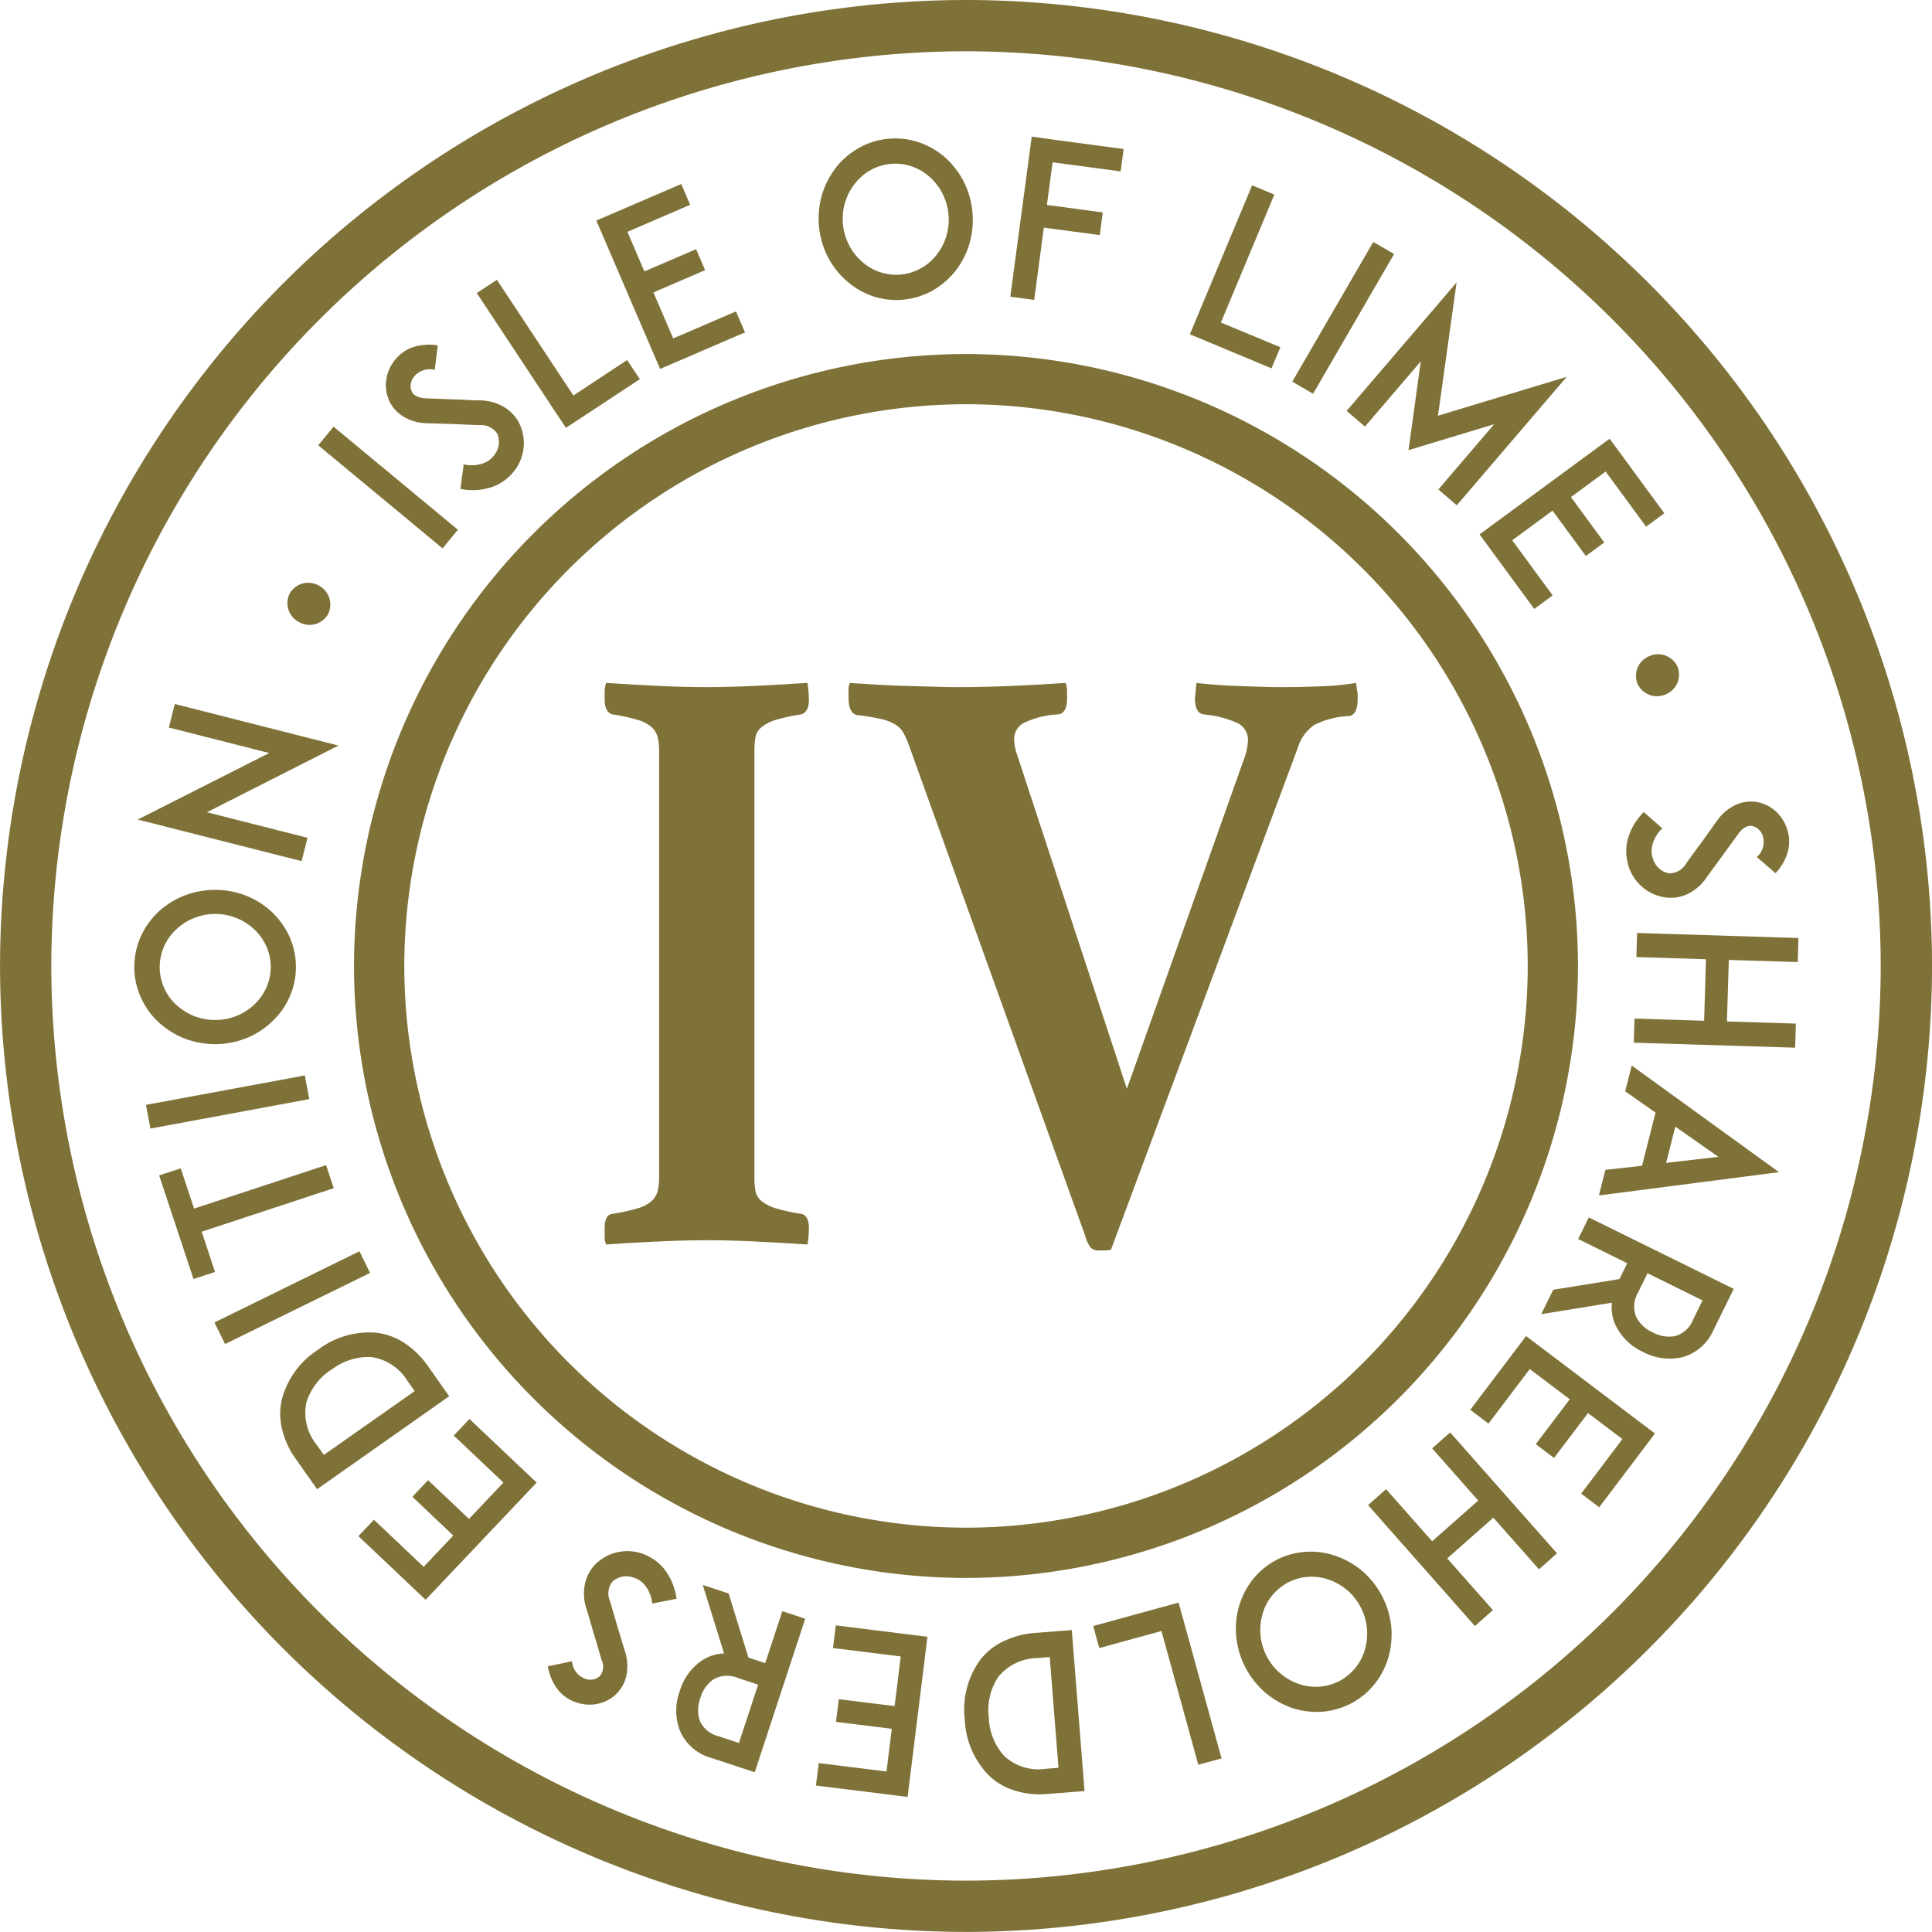 <svg xmlns="http://www.w3.org/2000/svg" width="118.087" height="118.083" viewBox="0 0 118.087 118.083">
  <g id="Group_252" data-name="Group 252" transform="translate(240.802 266.067)">
    <g id="Group_215" data-name="Group 215" transform="translate(-240.802 -266.067)">
      <path id="Path_384" data-name="Path 384" d="M-181.758-147.984A59.111,59.111,0,0,1-240.8-207.024a59.111,59.111,0,0,1,59.045-59.043,59.109,59.109,0,0,1,59.043,59.043A59.109,59.109,0,0,1-181.758-147.984Zm0-114.949a55.97,55.97,0,0,0-55.908,55.908,55.969,55.969,0,0,0,55.908,55.906,55.97,55.97,0,0,0,55.908-55.906A55.971,55.971,0,0,0-181.758-262.932Z" transform="translate(240.802 266.067)" fill="#7f7238"/>
    </g>
    <g id="Group_247" data-name="Group 247" transform="translate(-232.593 -257.716)">
      <g id="Group_216" data-name="Group 216" transform="translate(91.191 40.633)">
        <path id="Path_385" data-name="Path 385" d="M-183.993-233.394a2.771,2.771,0,0,1-2.243-1.786,2.728,2.728,0,0,1-.143-.556,2.95,2.95,0,0,1,.031-1.139,3.751,3.751,0,0,1,1-1.744l1.133,1a2.114,2.114,0,0,0-.614,1.038,1.385,1.385,0,0,0,.06.866,1.259,1.259,0,0,0,.971.846,1.184,1.184,0,0,0,1.035-.6c.34-.479.925-1.27.971-1.327l.943-1.325a2.843,2.843,0,0,1,1.053-.9,2.23,2.23,0,0,1,1.23-.227,2.287,2.287,0,0,1,1.2.515,2.446,2.446,0,0,1,.733,1.027,2.413,2.413,0,0,1,.117,1.4,3.191,3.191,0,0,1-.78,1.426l-1.142-.985a1.227,1.227,0,0,0,.353-1.32.875.875,0,0,0-.674-.587c-.192-.02-.492.042-.821.5l-1.311,1.806c-.2.265-.431.587-.6.819a2.946,2.946,0,0,1-1.141,1.022A2.447,2.447,0,0,1-183.993-233.394Z" transform="translate(186.419 239.267)" fill="#7f7238"/>
      </g>
      <g id="Group_217" data-name="Group 217" transform="translate(91.65 48.674)">
        <path id="Path_386" data-name="Path 386" d="M-186.168-228.162l.046-1.475,4.253.135.115-3.76-4.255-.133.046-1.473,9.861.307-.044,1.471-4.213-.13-.115,3.76,4.213.13-.046,1.473Z" transform="translate(186.168 234.868)" fill="#7f7238"/>
      </g>
      <g id="Group_218" data-name="Group 218" transform="translate(89.515 56.78)">
        <path id="Path_387" data-name="Path 387" d="M-184.695-224.31l.823-3.25-1.853-1.3.4-1.576,9,6.516-11.007,1.424.395-1.563Zm1.471-.177,3.193-.369-2.632-1.846Z" transform="translate(187.336 230.433)" fill="#7f7238"/>
      </g>
      <g id="Group_219" data-name="Group 219" transform="translate(85.991 66.058)">
        <path id="Path_388" data-name="Path 388" d="M-189.264-219.44l.735-1.493,4.047-.654.477-.969-3-1.479.651-1.321,8.857,4.368-.548,1.117-.685,1.391a2.937,2.937,0,0,1-1.923,1.674,3.442,3.442,0,0,1-2.391-.331,3.425,3.425,0,0,1-1.7-1.689,2.634,2.634,0,0,1-.2-1.316Zm5.918-1.32a1.7,1.7,0,0,0-.124,1.457,2.019,2.019,0,0,0,1.02.971,2.046,2.046,0,0,0,1.4.225,1.685,1.685,0,0,0,1.066-.991l.583-1.186-3.365-1.66Z" transform="translate(189.264 225.357)" fill="#7f7238"/>
      </g>
      <g id="Group_220" data-name="Group 220" transform="translate(81.658 73.312)">
        <path id="Path_389" data-name="Path 389" d="M-184.441-216.681l-2.078,2.743-1.115-.843,2.078-2.744L-188-219.37l-2.522,3.332-1.115-.843,2.531-3.345.881-1.163,7.876,5.955-.879,1.166-2.53,3.345-1.1-.837,2.52-3.332Z" transform="translate(191.635 221.388)" fill="#7f7238"/>
      </g>
      <g id="Group_221" data-name="Group 221" transform="translate(75.409 79.201)">
        <path id="Path_390" data-name="Path 390" d="M-195.054-213.723l1.1-.976,2.817,3.186,2.817-2.489-2.817-3.188,1.1-.976,6.531,7.39-1.1.978-2.791-3.158-2.817,2.491,2.791,3.158-1.1.976Z" transform="translate(195.054 218.166)" fill="#7f7238"/>
      </g>
      <g id="Group_222" data-name="Group 222" transform="translate(67.331 86.488)">
        <path id="Path_391" data-name="Path 391" d="M-195.2-214.169a4.606,4.606,0,0,1,1.82.25,4.942,4.942,0,0,1,1.627.921,5.149,5.149,0,0,1,1.212,1.53,5.291,5.291,0,0,1,.565,1.884,5.228,5.228,0,0,1-.175,1.864,4.6,4.6,0,0,1-.841,1.627,4.544,4.544,0,0,1-1.44,1.19,4.652,4.652,0,0,1-1.811.51,4.857,4.857,0,0,1-1.813-.239,5.139,5.139,0,0,1-1.616-.927,5.271,5.271,0,0,1-1.219-1.541,5.134,5.134,0,0,1-.557-1.872,4.889,4.889,0,0,1,.163-1.861,5,5,0,0,1,.835-1.638,4.632,4.632,0,0,1,1.453-1.2A4.506,4.506,0,0,1-195.2-214.169Zm3.617,5.951a3.48,3.48,0,0,0-.263-2.566,3.463,3.463,0,0,0-1.952-1.685,3.142,3.142,0,0,0-2.486.174,3.153,3.153,0,0,0-1.565,1.945,3.467,3.467,0,0,0,.263,2.568,3.454,3.454,0,0,0,1.95,1.685,3.146,3.146,0,0,0,2.488-.175A3.165,3.165,0,0,0-191.58-208.218Z" transform="translate(199.473 214.18)" fill="#7f7238"/>
      </g>
      <g id="Group_223" data-name="Group 223" transform="translate(58.61 89.601)">
        <path id="Path_392" data-name="Path 392" d="M-204.245-211.043l3.811-1.046,1.409-.387,2.625,9.525-1.422.387-2.252-8.174-3.8,1.042Z" transform="translate(204.245 212.476)" fill="#7f7238"/>
      </g>
      <g id="Group_224" data-name="Group 224" transform="translate(50.737 91.277)">
        <path id="Path_393" data-name="Path 393" d="M-208.53-206.087a5.185,5.185,0,0,1,.868-3.54,3.828,3.828,0,0,1,1.422-1.206,5.376,5.376,0,0,1,2.022-.548l1.736-.135.494-.042.779,9.844-1.468.115-.762.06a5.086,5.086,0,0,1-2.082-.221,3.846,3.846,0,0,1-1.594-.967A5.209,5.209,0,0,1-208.53-206.087Zm1.471-.117a3.64,3.64,0,0,0,.95,2.354,3.083,3.083,0,0,0,2.546.773l.762-.06-.537-6.766-.76.06a3.123,3.123,0,0,0-2.393,1.164A3.656,3.656,0,0,0-207.059-206.2Z" transform="translate(208.552 211.559)" fill="#7f7238"/>
      </g>
      <g id="Group_225" data-name="Group 225" transform="translate(41.664 90.996)">
        <path id="Path_394" data-name="Path 394" d="M-208.881-205.393l-3.412-.424.172-1.384,3.412.42.375-3.034-4.142-.514.172-1.385,4.156.517,1.446.177-1.212,9.791-1.449-.181-4.153-.514.17-1.373,4.142.515Z" transform="translate(213.516 211.713)" fill="#7f7238"/>
      </g>
      <g id="Group_226" data-name="Group 226" transform="translate(33.124 88.527)">
        <path id="Path_395" data-name="Path 395" d="M-216.565-213.064l1.579.517,1.21,3.919,1.027.338,1.044-3.173,1.4.461-3.085,9.384-1.183-.391-1.47-.484a2.923,2.923,0,0,1-1.923-1.672,3.44,3.44,0,0,1-.009-2.411,3.438,3.438,0,0,1,1.435-1.926,2.655,2.655,0,0,1,1.274-.378Zm2.129,5.677a1.679,1.679,0,0,0-1.457.08,2.011,2.011,0,0,0-.817,1.144,2.05,2.05,0,0,0-.027,1.422,1.693,1.693,0,0,0,1.13.919l1.252.413,1.173-3.566Z" transform="translate(218.188 213.064)" fill="#7f7238"/>
      </g>
      <g id="Group_227" data-name="Group 227" transform="translate(25.276 86.46)">
        <path id="Path_396" data-name="Path 396" d="M-219.59-213.382a2.78,2.78,0,0,1,2.784-.693,2.777,2.777,0,0,1,.53.223,2.925,2.925,0,0,1,.883.715,3.756,3.756,0,0,1,.777,1.853l-1.484.291a2.12,2.12,0,0,0-.45-1.12,1.4,1.4,0,0,0-.724-.477,1.261,1.261,0,0,0-1.263.258,1.173,1.173,0,0,0-.15,1.186c.172.561.444,1.506.462,1.577l.475,1.554a2.841,2.841,0,0,1,.075,1.385,2.215,2.215,0,0,1-.57,1.111,2.27,2.27,0,0,1-1.139.642,2.385,2.385,0,0,1-1.261-.044,2.4,2.4,0,0,1-1.181-.753,3.206,3.206,0,0,1-.656-1.484l1.479-.309a1.224,1.224,0,0,0,.832,1.08.876.876,0,0,0,.875-.179.915.915,0,0,0,.11-.952l-.636-2.138c-.088-.32-.2-.7-.285-.969a2.946,2.946,0,0,1-.115-1.526A2.45,2.45,0,0,1-219.59-213.382Z" transform="translate(222.482 214.194)" fill="#7f7238"/>
      </g>
      <g id="Group_228" data-name="Group 228" transform="translate(13.694 78.379)">
        <path id="Path_397" data-name="Path 397" d="M-223.018-211.491l-2.5-2.371.961-1.014,2.5,2.369,2.106-2.221-3.036-2.875.96-1.013,3.045,2.886,1.062,1-6.788,7.165-1.062-1.005-3.047-2.886.952-1,3.036,2.875Z" transform="translate(228.819 218.616)" fill="#7f7238"/>
      </g>
      <g id="Group_229" data-name="Group 229" transform="translate(8.916 73.079)">
        <path id="Path_398" data-name="Path 398" d="M-229.134-220.438a5.191,5.191,0,0,1,3.486-1.056,3.9,3.9,0,0,1,1.762.607,5.341,5.341,0,0,1,1.5,1.46l1,1.422.285.4-8.075,5.681-.848-1.2-.437-.623a5.078,5.078,0,0,1-.868-1.9,3.866,3.866,0,0,1,.024-1.862A5.187,5.187,0,0,1-229.134-220.438Zm.846,1.2a3.662,3.662,0,0,0-1.543,2.016,3.084,3.084,0,0,0,.629,2.583l.439.621,5.551-3.9-.439-.623A3.112,3.112,0,0,0-225.869-220,3.68,3.68,0,0,0-228.287-219.234Z" transform="translate(231.433 221.515)" fill="#7f7238"/>
      </g>
      <g id="Group_230" data-name="Group 230" transform="translate(4.898 68.129)">
        <path id="Path_399" data-name="Path 399" d="M-224.119-222.9l-8.865,4.346-.647-1.32,8.863-4.35Z" transform="translate(233.631 224.224)" fill="#7f7238"/>
      </g>
      <g id="Group_231" data-name="Group 231" transform="translate(1.523 62.863)">
        <path id="Path_400" data-name="Path 400" d="M-234.162-226.908l.813,2.46,8.071-2.658.466,1.411-8.07,2.659.815,2.46-1.316.433-2.1-6.335Z" transform="translate(235.478 227.105)" fill="#7f7238"/>
      </g>
      <g id="Group_232" data-name="Group 232" transform="translate(0.713 57.381)">
        <path id="Path_401" data-name="Path 401" d="M-225.941-228.656l-9.711,1.8-.269-1.448,9.711-1.8Z" transform="translate(235.921 230.104)" fill="#7f7238"/>
      </g>
      <g id="Group_233" data-name="Group 233" transform="translate(0 46.04)">
        <path id="Path_402" data-name="Path 402" d="M-226.816-229.773a4.676,4.676,0,0,1-1.062,1.5,4.9,4.9,0,0,1-1.57,1.02,5.131,5.131,0,0,1-1.917.373,5.291,5.291,0,0,1-1.928-.366,5.207,5.207,0,0,1-1.576-1.014,4.651,4.651,0,0,1-1.053-1.5,4.5,4.5,0,0,1-.389-1.828,4.649,4.649,0,0,1,.382-1.844,4.923,4.923,0,0,1,1.051-1.5,5.185,5.185,0,0,1,1.568-1.007,5.262,5.262,0,0,1,1.93-.371,5.139,5.139,0,0,1,1.917.364,4.892,4.892,0,0,1,1.572,1,4.958,4.958,0,0,1,1.069,1.5,4.607,4.607,0,0,1,.388,1.842A4.488,4.488,0,0,1-226.816-229.773Zm-6.949.468a3.451,3.451,0,0,0,2.4.947,3.451,3.451,0,0,0,2.4-.954,3.166,3.166,0,0,0,.994-2.29,3.158,3.158,0,0,0-1-2.285,3.47,3.47,0,0,0-2.4-.949,3.462,3.462,0,0,0-2.394.958,3.145,3.145,0,0,0-.994,2.288A3.144,3.144,0,0,0-233.765-229.3Z" transform="translate(236.311 236.309)" fill="#7f7238"/>
      </g>
      <g id="Group_234" data-name="Group 234" transform="translate(0.208 34.678)">
        <path id="Path_403" data-name="Path 403" d="M-231.969-235.908l6.151,1.561-.362,1.427-10.016-2.541,8.037-4.067-6.136-1.557.364-1.44,10.005,2.541Z" transform="translate(236.197 242.525)" fill="#7f7238"/>
      </g>
      <g id="Group_235" data-name="Group 235" transform="translate(9.356 27.272)">
        <path id="Path_404" data-name="Path 404" d="M-228.714-244.65a1.3,1.3,0,0,1-1.777.468,1.307,1.307,0,0,1-.552-1.755,1.305,1.305,0,0,1,1.777-.47A1.306,1.306,0,0,1-228.714-244.65Z" transform="translate(231.192 246.577)" fill="#7f7238"/>
      </g>
      <g id="Group_236" data-name="Group 236" transform="translate(11.239 17.726)">
        <path id="Path_405" data-name="Path 405" d="M-222.56-244.361l-7.6-6.3.938-1.137,7.6,6.3Z" transform="translate(230.162 251.8)" fill="#7f7238"/>
      </g>
      <g id="Group_237" data-name="Group 237" transform="translate(15.383 12.725)">
        <path id="Path_406" data-name="Path 406" d="M-219.758-249.758A2.766,2.766,0,0,1-220-246.9a2.763,2.763,0,0,1-.382.43,2.941,2.941,0,0,1-.963.6,3.718,3.718,0,0,1-2,.141l.2-1.5a2.123,2.123,0,0,0,1.2-.068,1.386,1.386,0,0,0,.687-.528,1.269,1.269,0,0,0,.163-1.281,1.18,1.18,0,0,0-1.078-.521c-.587-.018-1.57-.066-1.643-.069l-1.625-.049a2.834,2.834,0,0,1-1.336-.373,2.22,2.22,0,0,1-.872-.9,2.285,2.285,0,0,1-.241-1.285,2.429,2.429,0,0,1,.448-1.179,2.39,2.39,0,0,1,1.095-.874,3.19,3.19,0,0,1,1.618-.146l-.185,1.5a1.228,1.228,0,0,0-1.29.441.873.873,0,0,0-.112.885c.09.172.307.387.866.411l2.232.084c.331.02.724.035,1.009.04a2.993,2.993,0,0,1,1.484.382A2.449,2.449,0,0,1-219.758-249.758Z" transform="translate(227.895 254.536)" fill="#7f7238"/>
      </g>
      <g id="Group_238" data-name="Group 238" transform="translate(20.937 8.753)">
        <path id="Path_407" data-name="Path 407" d="M-214.895-250.637l-3.3,2.173-1.219.8-5.447-8.238,1.23-.81,4.675,7.072,3.285-2.166Z" transform="translate(224.856 256.709)" fill="#7f7238"/>
      </g>
      <g id="Group_239" data-name="Group 239" transform="translate(28.234 2.895)">
        <path id="Path_408" data-name="Path 408" d="M-217.921-254.571l3.16-1.36.552,1.283-3.16,1.362,1.21,2.811,3.836-1.652.552,1.283-3.847,1.656-1.342.578-3.9-9.071,1.343-.576,3.847-1.656.547,1.27-3.837,1.652Z" transform="translate(220.864 259.914)" fill="#7f7238"/>
      </g>
      <g id="Group_240" data-name="Group 240" transform="translate(41.828 0.11)">
        <path id="Path_409" data-name="Path 409" d="M-210.107-251.793a4.66,4.66,0,0,1-1.59-.921,4.857,4.857,0,0,1-1.159-1.468,5.133,5.133,0,0,1-.548-1.875,5.263,5.263,0,0,1,.186-1.956,5.23,5.23,0,0,1,.863-1.66,4.63,4.63,0,0,1,1.395-1.186,4.423,4.423,0,0,1,1.782-.557,4.561,4.561,0,0,1,1.868.21,4.887,4.887,0,0,1,1.59.907,5.132,5.132,0,0,1,1.146,1.471,5.189,5.189,0,0,1,.548,1.886,5.17,5.17,0,0,1-.186,1.943,4.891,4.891,0,0,1-.852,1.658,4.89,4.89,0,0,1-1.391,1.2,4.6,4.6,0,0,1-1.8.559A4.512,4.512,0,0,1-210.107-251.793Zm-1.108-6.876a3.463,3.463,0,0,0-.724,2.477,3.454,3.454,0,0,0,1.173,2.294,3.134,3.134,0,0,0,2.371.779,3.151,3.151,0,0,0,2.181-1.208,3.469,3.469,0,0,0,.722-2.477,3.461,3.461,0,0,0-1.173-2.3,3.131,3.131,0,0,0-2.369-.777A3.131,3.131,0,0,0-211.214-258.669Z" transform="translate(213.426 261.438)" fill="#7f7238"/>
      </g>
      <g id="Group_241" data-name="Group 241" transform="translate(53.543)">
        <path id="Path_410" data-name="Path 410" d="M-204.78-257.322l3.414.457-.185,1.384-3.416-.453-.59,4.414-1.46-.194,1.309-9.784,1.449.2,4.171.557-.185,1.369-4.158-.556Z" transform="translate(207.017 261.498)" fill="#7f7238"/>
      </g>
      <g id="Group_242" data-name="Group 242" transform="translate(64.517 2.976)">
        <path id="Path_411" data-name="Path 411" d="M-196.021-248.682l-3.643-1.521-1.349-.561,3.805-9.106,1.36.567-3.268,7.817,3.634,1.513Z" transform="translate(201.013 259.87)" fill="#7f7238"/>
      </g>
      <g id="Group_243" data-name="Group 243" transform="translate(70.777 6.437)">
        <path id="Path_412" data-name="Path 412" d="M-197.588-249.437l4.951-8.539,1.272.738-4.951,8.541Z" transform="translate(197.588 257.976)" fill="#7f7238"/>
      </g>
      <g id="Group_244" data-name="Group 244" transform="translate(74.098 8.912)">
        <path id="Path_413" data-name="Path 413" d="M-190.165-243.968l3.411-3.988-5.233,1.585.748-5.427-3.411,3.988-1.12-.96,6.721-7.852-1.137,8.145,7.869-2.376L-189.038-243Z" transform="translate(195.771 256.622)" fill="#7f7238"/>
      </g>
      <g id="Group_245" data-name="Group 245" transform="translate(82.224 18.461)">
        <path id="Path_414" data-name="Path 414" d="M-185.739-247.828l2.036,2.775-1.126.826L-186.865-247l-2.464,1.813,2.473,3.369-1.126.828-2.478-3.378-.865-1.179,7.949-5.849.865,1.177,2.48,3.38-1.115.819-2.473-3.369Z" transform="translate(191.325 251.398)" fill="#7f7238"/>
      </g>
      <g id="Group_246" data-name="Group 246" transform="translate(91.777 31.642)">
        <path id="Path_415" data-name="Path 415" d="M-186-242.394a1.3,1.3,0,0,1,.733-1.685,1.306,1.306,0,0,1,1.718.658,1.3,1.3,0,0,1-.731,1.685A1.307,1.307,0,0,1-186-242.394Z" transform="translate(186.099 244.186)" fill="#7f7238"/>
      </g>
    </g>
    <g id="Group_248" data-name="Group 248" transform="translate(-219.165 -244.432)">
      <path id="Path_416" data-name="Path 416" d="M-191.557-179.419a37.448,37.448,0,0,1-37.407-37.4,37.448,37.448,0,0,1,37.407-37.407,37.447,37.447,0,0,1,37.405,37.407A37.446,37.446,0,0,1-191.557-179.419Zm0-71.738a34.372,34.372,0,0,0-34.333,34.335,34.37,34.37,0,0,0,34.333,34.331,34.372,34.372,0,0,0,34.333-34.331A34.374,34.374,0,0,0-191.557-251.158Z" transform="translate(228.964 254.23)" fill="#7f7238"/>
    </g>
    <g id="Group_251" data-name="Group 251" transform="translate(-203.846 -224.328)">
      <g id="Group_249" data-name="Group 249">
        <path id="Path_417" data-name="Path 417" d="M-211.426-213.014a4.465,4.465,0,0,0,.068.859,1.076,1.076,0,0,0,.371.6,2.5,2.5,0,0,0,.879.442,11.46,11.46,0,0,0,1.55.338q.461.1.461.883c0,.1-.007.26-.022.47a3.591,3.591,0,0,1-.069.519q-1.481-.1-3.169-.183t-2.981-.077q-1.341,0-3.007.077t-3.144.183a1.244,1.244,0,0,1-.093-.519v-.47c0-.554.155-.848.462-.883a11.524,11.524,0,0,0,1.55-.338,2.237,2.237,0,0,0,.855-.442,1.279,1.279,0,0,0,.369-.6,3.31,3.31,0,0,0,.093-.859v-26.057a3.32,3.32,0,0,0-.093-.859,1.288,1.288,0,0,0-.369-.6,2.263,2.263,0,0,0-.855-.442,11.3,11.3,0,0,0-1.55-.336c-.307-.106-.462-.4-.462-.886v-.466a1.64,1.64,0,0,1,.093-.572q1.478.1,3.144.181t3.007.079q1.294,0,2.981-.079t3.169-.181a5.39,5.39,0,0,1,.069.572c.015.207.022.364.022.466,0,.488-.153.78-.461.886a11.236,11.236,0,0,0-1.55.336,2.536,2.536,0,0,0-.879.442,1.082,1.082,0,0,0-.371.6,4.479,4.479,0,0,0-.068.859Z" transform="translate(220.583 243.231)" fill="#7f7238"/>
      </g>
      <g id="Group_250" data-name="Group 250" transform="translate(14.902)">
        <path id="Path_418" data-name="Path 418" d="M-188.245-238.6a3.582,3.582,0,0,0,.232-1.091,1.143,1.143,0,0,0-.6-1.067,6.436,6.436,0,0,0-2.082-.545c-.371-.035-.554-.366-.554-.989a1.237,1.237,0,0,1,.022-.234,1.738,1.738,0,0,0,.024-.287l.046-.415c.278.035.616.069,1.018.1s.839.062,1.318.079.956.035,1.433.051.918.027,1.318.027q1.341,0,2.566-.053a16.209,16.209,0,0,0,2.106-.207l.046.415a1.155,1.155,0,0,1,.046.313v.26c0,.66-.185,1.005-.554,1.04a5.262,5.262,0,0,0-2.106.547,2.638,2.638,0,0,0-.992,1.378l-11.424,30.687a1.9,1.9,0,0,1-.369.051h-.325a.749.749,0,0,1-.532-.155,1.985,1.985,0,0,1-.347-.727l-10.82-30.114a4.7,4.7,0,0,0-.3-.651,1.432,1.432,0,0,0-.484-.494,2.819,2.819,0,0,0-.857-.338,12.37,12.37,0,0,0-1.409-.234q-.6-.052-.6-1.093v-.442a.881.881,0,0,1,.09-.44q.7.052,1.574.1c.585.035,1.179.062,1.78.079l1.757.051q.855.027,1.5.027,1.524,0,3.33-.079t3.235-.181a1.535,1.535,0,0,1,.093.519v.417c0,.623-.185.954-.554.989a5.406,5.406,0,0,0-2.082.519,1.113,1.113,0,0,0-.6.989,2.952,2.952,0,0,0,.139.832l6.752,20.544Z" transform="translate(212.43 243.231)" fill="#7f7238"/>
      </g>
    </g>
  </g>
</svg>
